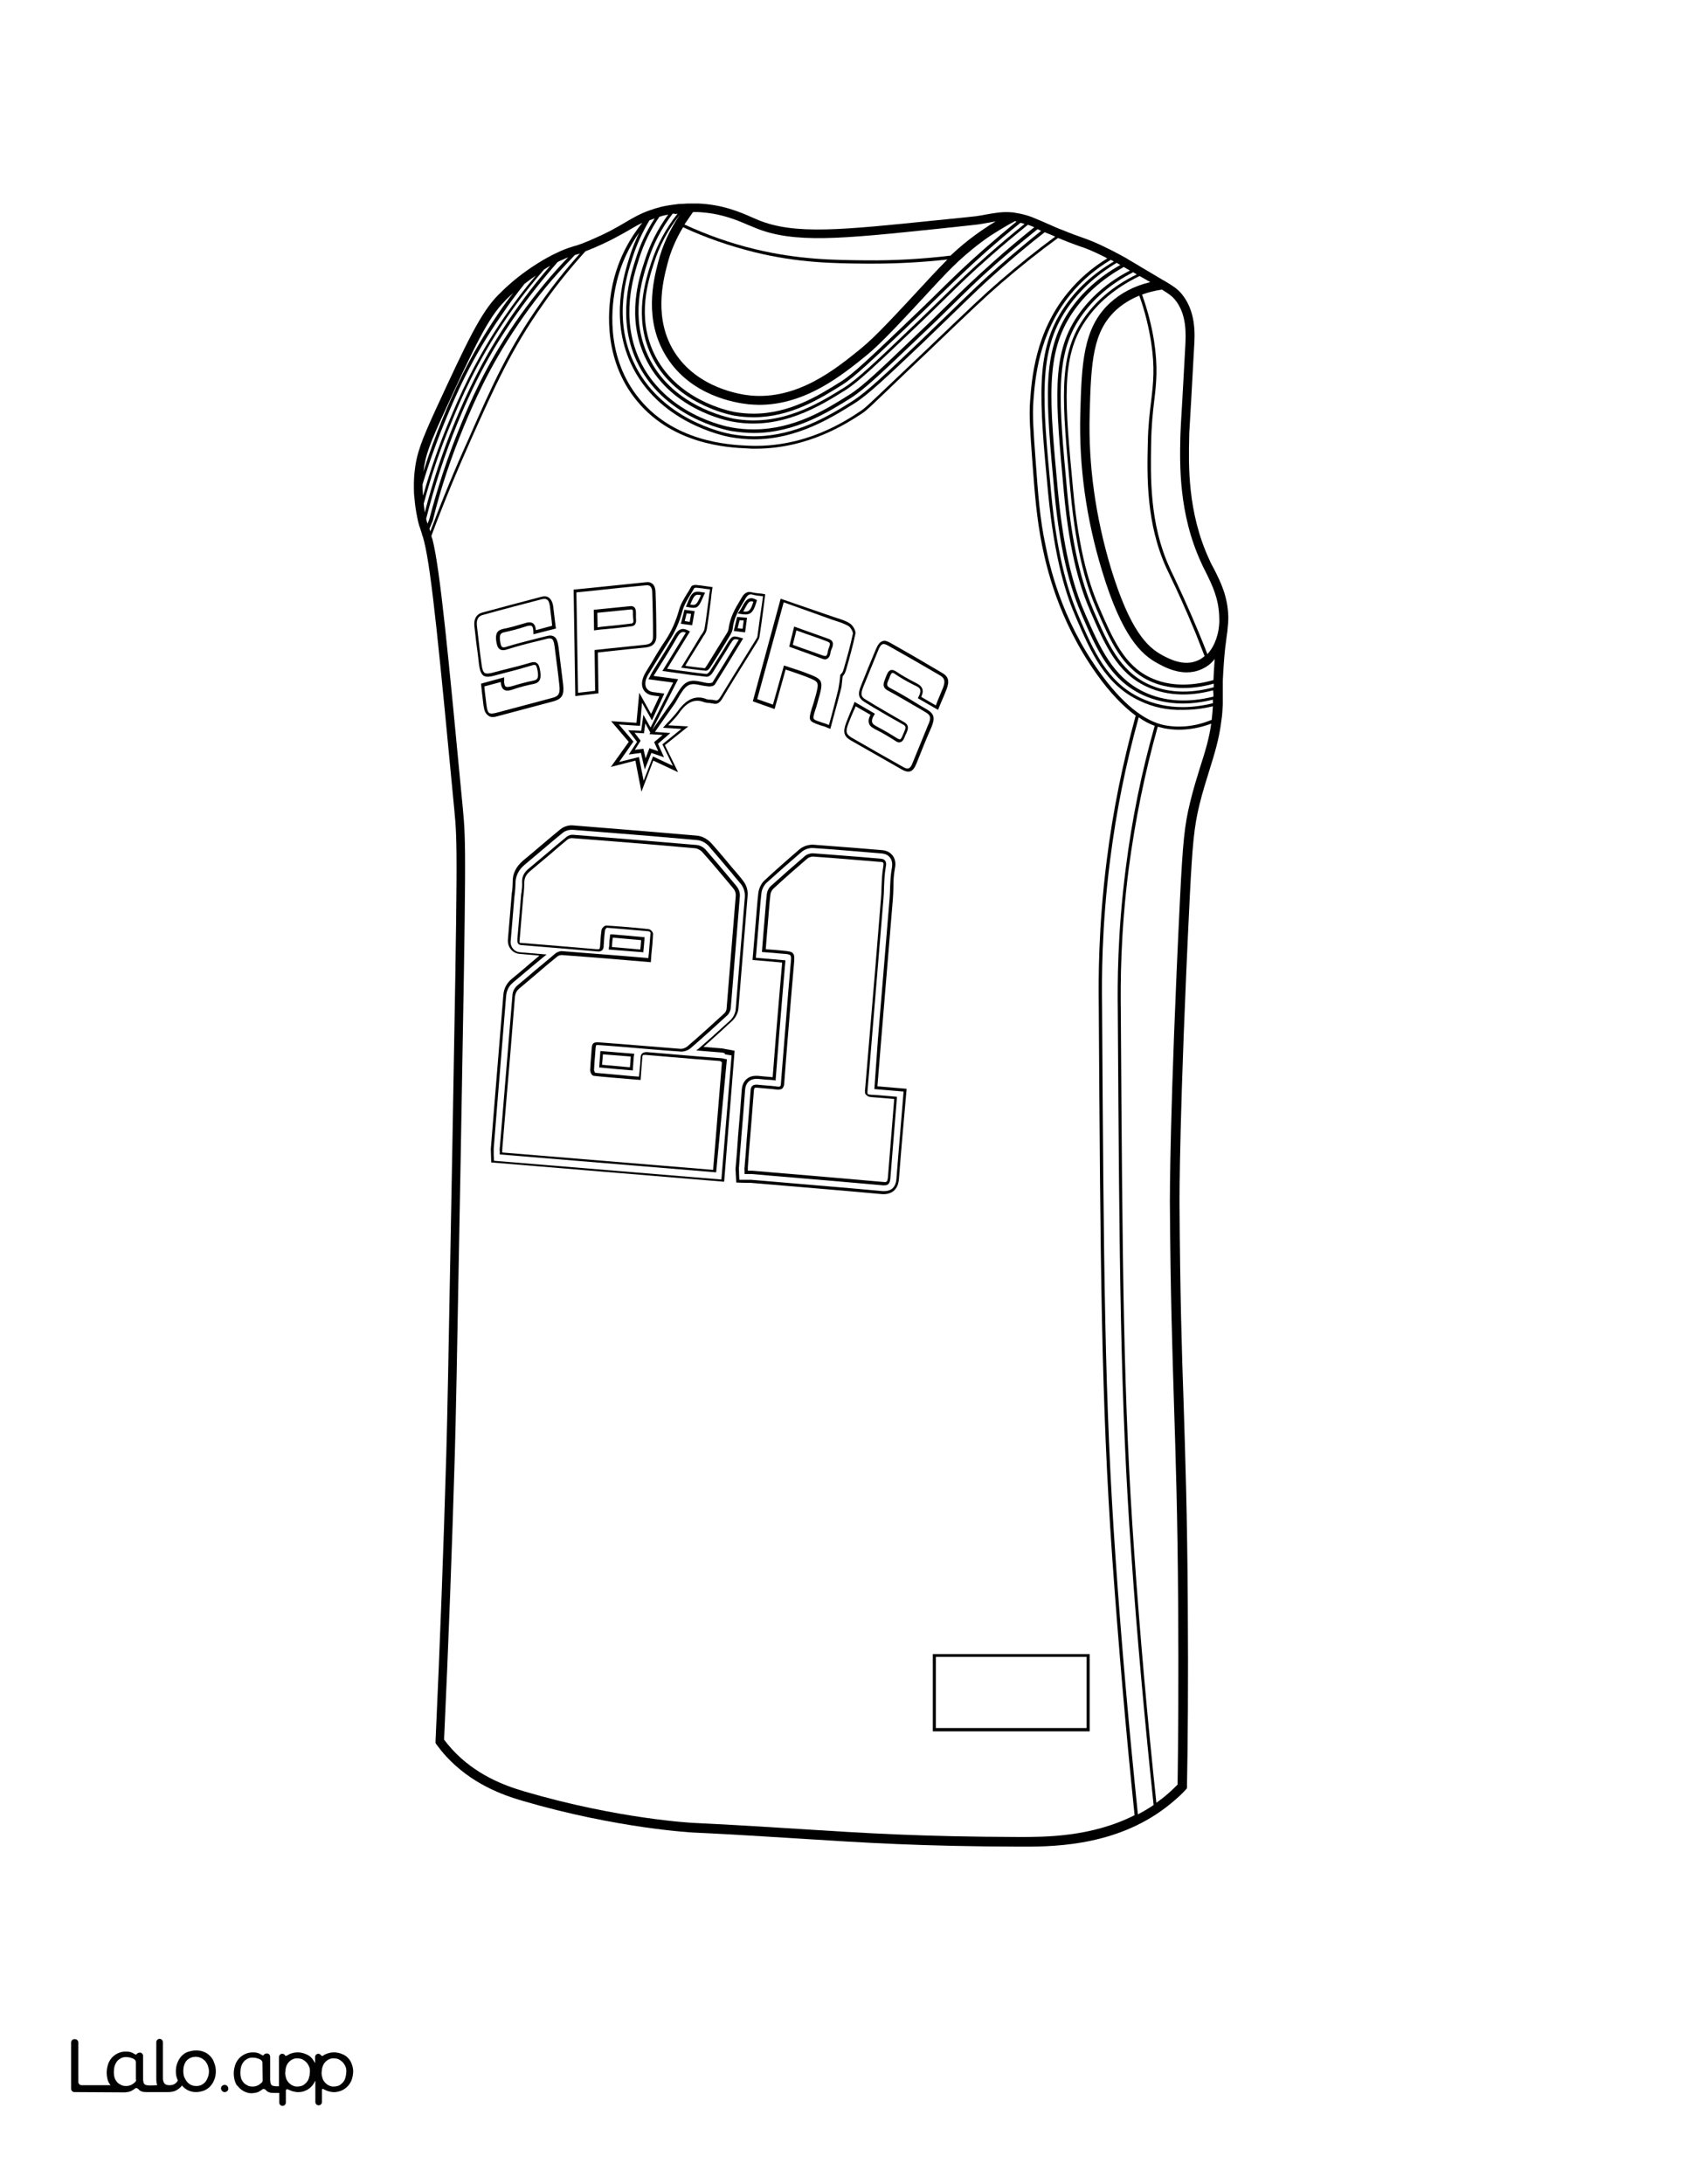 <?xml version="1.0" encoding="utf-8"?>
<!-- Generator: Adobe Illustrator 26.1.0, SVG Export Plug-In . SVG Version: 6.00 Build 0)  -->
<svg version="1.1" id="Layer_1" data-layer="Layer_1" xmlns="http://www.w3.org/2000/svg" xmlns:xlink="http://www.w3.org/1999/xlink" x="0px" y="0px"
	 viewBox="0 0 612 792" style="enable-background:new 0 0 612 792;" xml:space="preserve">
<rect x="0" y="0" width="612" height="792" fill="#808080" stroke="none"/>
<style type="text/css">
	.st0{fill:#FFFFFF;}
	.st1{fill:#010101;}
</style>
<g id="Black">
	<rect x="22.9" y="26.7" width="563.9" height="742.1"/>
</g>
<g id="Color">
	<polygon class="st0" points="235.9,265.6 234.1,262.3 233.6,265.9 230.2,265.7 232.4,268.6 230.3,271.9 233.4,271.5 234.2,275 
		235.6,271.3 238.8,272.4 237.3,269.1 240.4,266.5 235.6,266.2 	"/>
	<path class="st0" d="M230.9,143.3c12.8,17,33.6,18,40.4,18.3c20.5,1,35.5-8.9,41.1-12.7c1.6-1.1,1.9-1.4,16.2-15l7.6-7.2
		c16.6-15.9,20.7-19.8,26.6-24.9c6.5-5.6,13.2-11,20-16c-1.1-0.5-2.3-1-3.6-1.5l-0.2-0.1c-5.4,4.2-10.8,8.7-16,13.3
		c-6.5,5.7-10.4,9.6-15.9,14.9l-0.2,0.2c-3.1,3-6.8,6.6-11.9,11.5l-0.2,0.2c-13.2,12.5-19.8,18.8-24.9,22c-8.3,5.2-20.8,13-36.4,13
		c-2.8,0-5.7-0.3-8.6-0.8c-2.7-0.5-26.3-5.4-36.1-26.8c-7.5-16.4-2.4-32.2-0.3-38.9c0.9-2.9,2.1-5.7,3.4-8.5
		c-3.4,4.8-6.7,11.1-8.4,18.9C221.9,110.2,219.5,128.2,230.9,143.3z"/>
	<path class="st0" d="M248.3,81.4c8.2,3.8,16.7,6.8,25.4,8.9c16,3.9,29.2,4,40.7,4.1c10.1,0.1,20.3-0.5,30.4-1.7
		c3.2-3,7.2-6.4,12.3-9.8c1.3-0.9,2.7-1.8,4.1-2.6c-0.9,0.1-1.8,0.3-2.9,0.5c-1.1,0.2-2.2,0.4-3.6,0.6c-0.7,0.1-4.5,0.5-14.8,1.6
		c-34.6,3.6-52,5.4-66-0.4c-0.7-0.3-1.4-0.6-2.2-0.9c-4.6-2-10.3-4.4-18.5-4.8c-0.6,0-1.2,0-1.8,0C250.4,78.4,249.3,79.9,248.3,81.4
		z"/>
	<path class="st0" d="M167.1,154.2c3.3-8,8.9-21.3,19.7-37.1c5.3-7.7,11.1-15,17.4-21.8l1.9-2c-0.5,0.2-1,0.4-1.6,0.7
		c-0.1,0.1-0.3,0.1-0.5,0.2c-0.6,0.3-1.2,0.5-1.7,0.8c-6,6.9-11.6,14-16.6,21.3c-3.7,5.5-6.4,9.9-7.6,12.1
		c-2.4,4.1-7.2,12.9-12.2,25.2c-4.5,11-8.3,22.6-11.3,34.5c0.1,0.6,0.3,1.2,0.5,1.8l0.6-1.5C158.7,176.9,162.5,165.3,167.1,154.2z"
		/>
	<path class="st0" d="M0,0v792h612V0H0z M445.3,228.4l0,0.2c-0.1,0.7-0.2,1.4-0.3,2.2c-0.3,2.2-0.7,5-1,9.4
		c-0.2,2.5-0.3,4.7-0.4,6.7l0,1.1c0,0.5,0,0.9,0,1.4c0,0.8,0,1.5,0,2.2l0,1.2c0,0.8,0,1.6,0,2.3c0,0.1,0,0.2,0,0.3
		c-0.1,2-0.2,3.9-0.5,5.8c-0.8,6.7-2.5,12.1-4.3,17.9c-1.2,3.9-2.5,7.9-3.7,12.8c-1.9,7.9-2.5,13.9-3.5,33.7
		c-3.8,77.2-3.7,109.8-3.7,110.1c0.2,33.4,0.8,53.8,1.5,73.5c0.6,19.5,1.3,39.6,1.5,72.5c0.2,28.2,0,51.5-0.3,66.1l0,0.6l-0.4,0.5
		c-1.1,1.2-3,3.1-5.5,5.1c-18.2,15-40.9,15.6-53,15.6c-0.6,0-1.1,0-1.7,0c-35.9-0.1-56.2-1.4-79.8-2.9c-11.5-0.7-23.4-1.5-38.4-2.2
		c-0.3,0-27.7-1.4-62.2-11.5c-7.6-2.2-18.7-6.3-27.8-16.2c-1.2-1.3-2.4-2.8-3.5-4.3l-0.3-0.5l0-0.6c1.6-34.7,2.9-69.7,3.9-104.1
		c0.4-14.4,0.6-23.8,2.2-111.4c1.9-105.6,1.9-110.2,0.7-122.4c-5.3-55.6-8.2-86.2-10.9-97c-0.2-0.9-0.4-1.4-0.5-1.9l-0.1-0.2
		c-0.1-0.2-0.2-0.4-0.2-0.7c-0.2-0.7-0.5-1.6-0.9-2.8l-0.1-0.2c-0.5-1.7-0.8-3.4-1.1-5c-0.4-2.2-0.6-4.4-0.8-6.6
		c-0.1-2.7-0.1-5.4,0.2-8c0.7-6.7,2.5-11.3,7.8-22.9c11.1-24,16.2-34.9,22.6-41.3c1.6-1.6,5.3-5.3,10.9-9.2c2.2-1.5,4.5-3,6.9-4.3
		l0.4-0.2c1.2-0.7,2.5-1.3,3.8-1.9c0.2-0.1,0.3-0.1,0.4-0.2c2.3-1,3.6-1.4,4.9-1.8c0.3-0.1,0.7-0.2,1.1-0.3c0.9-0.3,2.1-0.7,4-1.5
		c0.5-0.2,1-0.4,1.6-0.7c5.6-2.4,9.1-4.4,12.1-6.2c2.9-1.7,5.3-3.1,8.7-4.3c1.2-0.4,2.3-0.8,3.6-1.1c0.1,0,0.2,0,0.2-0.1
		c0.8-0.2,2.6-0.6,5-0.9c1.2-0.2,2.4-0.3,3.5-0.3c0.8-0.1,1.7-0.1,2.7-0.1c1,0,1.9,0,2.8,0c8.8,0.4,15.1,3.1,19.6,5.1
		c0.7,0.3,1.4,0.6,2.1,0.9c13.2,5.4,30.3,3.6,64.4,0.1c8.1-0.8,13.9-1.4,14.6-1.5c1.3-0.2,2.5-0.4,3.5-0.6c3.5-0.6,6-1.1,9.5-0.8
		c0.3,0,0.5,0,0.8,0.1c1.2,0.2,2.4,0.4,3.5,0.7c0.9,0.2,1.8,0.5,2.9,0.9c1.2,0.5,2.4,1,3.6,1.5l2.5,1.1c2,0.9,3.6,1.6,5,2.1
		c3.4,1.4,5.4,2.1,7.1,2.7c2.8,1,4.8,1.7,10,4.3c0.7,0.4,1.5,0.7,2.3,1.2c0.6,0.3,1.2,0.6,1.9,1l1.1,0.6c0.6,0.3,1.1,0.6,1.7,1
		l3.4,2c0.8,0.5,1.6,1,2.5,1.5l6.4,3.8c0.3,0.2,0.6,0.3,0.9,0.5c3,1.8,4.5,2.8,6,4.6c5.2,6.3,4.8,14.6,4.5,19.1
		c-0.9,17.2-1.4,24.8-1.6,28.5c-0.2,3-0.2,3.4-0.2,4.5c-0.2,9.5-0.7,27,7.3,44.2c0.5,1.2,1.1,2.3,1.7,3.4c2.5,4.9,5,10,5.2,17.4
		C445.6,225.2,445.5,226.6,445.3,228.4z"/>
	<path class="st0" d="M196.1,109.9c4.4-6.3,9.2-12.3,14.3-18c-0.1,0-0.1,0-0.2,0.1c-0.4,0.1-0.7,0.2-1.1,0.3
		c-0.2,0.1-0.4,0.1-0.6,0.2c-0.4,0.5-0.9,0.9-1.3,1.4l-2,2.1c-6.3,6.7-12.1,14-17.3,21.7c-10.7,15.7-16.3,29-19.6,36.9
		c-4.6,11.1-8.5,22.6-11.3,34.2l-1.2,2.9c0.1,0.4,0.2,0.7,0.3,1c4.3-11.4,9-22.8,14-33.8C178.5,139.8,184.7,126,196.1,109.9z"/>
	<path class="st0" d="M161.8,151.9c-3.2,7.7-6.1,15.7-8.5,23.7c0,1.1,0,2.2,0.1,3.3c0,0.3,0,0.5,0.1,0.8c2.6-9.2,5.8-18.4,9.5-27.2
		c3.2-7.6,9.1-21.8,20.2-37.9c3.5-5.1,7.2-10,11.2-14.7c-0.2,0.2-0.5,0.3-0.7,0.5c-1.2,0.8-2.3,1.7-3.4,2.5c-2.9,3.6-5.6,7.3-8.1,11
		C170.9,130,165,144.2,161.8,151.9z"/>
	<path class="st0" d="M254.3,215.8c-2.1-0.4-2.4-0.1-3.9,3.4C252.5,219.6,252.7,219.3,254.3,215.8z"/>
	<polygon class="st0" points="267.6,227.8 269.4,228 269.8,225 268.3,224.9 	"/>
	<polygon class="st0" points="248.4,225.2 250.2,225.5 250.7,222.6 249.1,222.4 	"/>
	<path class="st0" d="M298.8,237.8c0.4,0.1,0.7,0.1,0.9,0c0.3-0.2,0.5-0.7,0.6-1.5c0.1-0.5,0.2-1,0.4-1.4c0.5-1.3,0.6-1.8-0.4-2.2
		c-2.7-1.1-5.5-2-8.3-3c-1-0.4-2-0.7-3.1-1.1l-1.3,5.2l3,1.1C293.4,235.9,296.1,236.8,298.8,237.8z"/>
	<path class="st0" d="M280.4,255.5l4-14.2l0.6,0.2c0.8,0.3,1.6,0.5,2.4,0.8c1.8,0.6,3.5,1.1,5.2,1.8c6.1,2.3,6.3,2.6,4.1,10.2
		l-0.1,0.4c-0.3,1-0.5,1.9-0.8,2.6c-0.5,1.7-0.9,2.8-0.6,3.3c0.2,0.5,1.3,0.8,3,1.4l1,0.3c0.5,0.2,1,0.4,1.5,0.6l0,0
		c0.3-1.1,0.6-2.2,0.9-3.2c0.9-3.3,1.7-6.5,2.5-9.7c0.2-0.9,0.3-1.9,0.5-3.1c0.1-0.6,0.1-1.3,0.2-2l0-0.1l0.2-0.3
		c0.2-0.2,0.6-0.6,0.8-1.1l0.3-0.9c1.2-4.2,2.4-8.4,3.3-12.7c0.1-0.7-0.8-2.3-1.6-2.8c-1.4-0.8-2.9-1.3-4.4-1.8
		c-0.6-0.2-1.2-0.4-1.8-0.6l-17.3-6.2l-9.6,35.1L280.4,255.5z M288.1,227.2l0.6,0.2c1.2,0.4,2.4,0.9,3.6,1.3c2.9,1,5.6,2,8.4,3
		c2.1,0.8,1.5,2.5,1,3.6c-0.2,0.4-0.3,0.8-0.4,1.2c-0.1,1.1-0.5,1.9-1.1,2.3c-0.3,0.2-0.6,0.3-0.9,0.3c-0.3,0-0.6-0.1-0.9-0.2
		c-2.7-1-5.4-2-8.2-3l-3.9-1.4L288.1,227.2z"/>
	<path class="st0" d="M273.3,218.2c-1.4-0.6-2,0.4-3,2.3c-0.2,0.4-0.4,0.8-0.7,1.2C271.6,222,272.3,221.5,273.3,218.2z"/>
	<path class="st0" d="M177.2,127.9c1.3-2.2,3.9-6.7,7.6-12.2c4.5-6.6,9.4-13.1,14.8-19.3c-0.8,0.4-1.5,0.9-2.2,1.3
		c-4.8,5.5-9.3,11.3-13.5,17.4c-11,16.1-16.9,30.1-20,37.7c-4.1,9.7-7.5,19.7-10.2,29.9c0.1,0.8,0.2,1.6,0.3,2.4
		c0,0.2,0.1,0.4,0.1,0.7c2.9-11.2,6.5-22.1,10.8-32.5C170,140.9,174.8,132.1,177.2,127.9z"/>
	<path class="st0" d="M418.9,263.2c-1.9-0.7-3.9-1.7-5.8-3.1c-4.7,16.9-8.2,34.4-10.4,51.9c-3.1,24.4-3,43.2-2.9,52.3
		c0.6,95.7,0.9,143.7,4.9,200.7c2.1,30.7,4.9,62,8.1,92.9c1.9-1,3.8-2.1,5.7-3.4c-3.2-30.3-6-60.9-8.1-91c-4-56-4.3-103.2-4.9-197.2
		c-0.1-8.9-0.2-27.4,2.9-51.5C410.6,297.3,414.1,280,418.9,263.2z"/>
	<path class="st0" d="M440.1,250.3c-6.6,1.8-15.7,2.7-24.3-1.4c-10.6-5-15-15.2-20.1-26.9c-3.4-7.8-7.6-19.9-9.8-44l0-0.1
		c-3-32.7-4.6-49.2,4.9-63.2c4.6-6.8,11-12.4,19.1-16.6l-1.9-1.1c-0.1-0.1-0.2-0.1-0.3-0.2c-7.9,4.4-14.2,10-18.7,16.7
		c-9.9,14.7-8.3,31.5-5.2,64.7c2.3,24.4,6.5,36.7,10,44.7c5.1,11.6,9.8,22.6,21.2,28c7.3,3.5,16,4,25.2,1.7l0-1.1
		C440.1,251.1,440.1,250.7,440.1,250.3z"/>
	<path class="st0" d="M386.9,112.2c-10.3,15.4-8.8,32.4-5.6,66.3c2.3,24.8,6.7,37.3,10.2,45.4c5.2,12.1,10.2,23.5,22.3,29.2
		c4.7,2.2,9.8,3.3,15.3,3.3c3.5,0,7.2-0.5,10.9-1.4l0-0.1c0-0.4,0-0.8,0-1.2c-3.7,0.9-7.4,1.4-10.9,1.4c-5.3,0-10.3-1.1-14.8-3.2
		c-11.7-5.6-16.6-16.7-21.7-28.6c-3.5-8.1-7.8-20.4-10.1-45c-3.1-33.6-4.7-50.4,5.4-65.5c4.5-6.7,10.7-12.3,18.5-16.7
		c-0.1-0.1-0.2-0.1-0.3-0.2l-1-0.6C397.5,99.9,391.4,105.5,386.9,112.2z"/>
	<path class="st0" d="M416.8,246.8c-9.8-4.7-14-14.4-18.9-25.7c-3.3-7.6-7.4-19.4-9.6-43.3c-3-32.2-4.5-48.4,4.5-61.8
		c4.6-6.9,11.2-12.4,19.6-16.5c-0.3-0.2-0.7-0.4-1-0.6l-0.3-0.2c-8.2,4.2-14.7,9.8-19.3,16.6c-9.2,13.7-7.7,30-4.7,62.5l0,0.1
		c2.2,24,6.4,35.9,9.7,43.7c5,11.5,9.3,21.5,19.6,26.4c8.4,4,17.4,3,23.9,1.2c0-0.4,0-0.9,0-1.3C431.6,250.3,423.5,250,416.8,246.8z
		"/>
	<path class="st0" d="M413.4,254.1c-12.5-5.9-17.6-17.5-22.9-29.8c-3.6-8.2-7.9-20.8-10.3-45.8c-3.2-34.1-4.8-51.3,5.8-67
		c4.4-6.6,10.5-12.2,18.1-16.7c-0.3-0.1-0.5-0.3-0.8-0.4c-0.1-0.1-0.2-0.1-0.3-0.2c-5.7,3.4-10.6,7.6-14.7,12.6
		c-11.5,14.1-12.8,30.6-13.4,38.5c-0.4,5.3,0,10.8,0.8,21.7c0.9,12.2,1.5,21,3.6,30.8c1.3,6.5,5.4,26.2,19.6,45.9
		c8.1,11.3,16.1,17.8,23.7,19.3c5.5,1,11.2,0.4,17-2c0-0.1,0-0.2,0-0.3c0.2-1.5,0.3-3,0.4-4.6c-3.7,0.9-7.3,1.3-10.8,1.3
		C423.5,257.6,418.2,256.4,413.4,254.1z"/>
	<path class="st0" d="M414.3,106.8c2,5.6,3.5,11.3,4.4,17.1c1.4,9.3,0.8,15,0,21.6c-0.5,4.2-1,8.9-1.1,15.2
		c-0.2,12.2-0.6,29,6.6,44.9c0.4,0.9,0.9,2,1.6,3.4c2,4.3,5.1,10.8,9,20.2c1.1,2.7,2.2,5.3,3.2,8c3.2-3.4,4-8.3,4.1-9.2l0,0
		c0.2-1.4,0.3-2.6,0.2-4.3c-0.2-6.7-2.4-11.2-4.8-16.1c-0.6-1.2-1.2-2.3-1.7-3.5c-8.3-17.9-7.8-36-7.6-45.7c0-1.1,0.1-1.7,0.2-4.6
		c0.2-3.7,0.7-11.2,1.6-28.4c0.2-4.3,0.6-11.5-3.8-16.8c-1-1.2-2.1-2-4.7-3.6C418.9,105.4,416.5,106,414.3,106.8z"/>
	<path class="st0" d="M229.8,131.2c9.6,20.9,32.7,25.7,35.3,26.2c2.8,0.5,5.6,0.8,8.4,0.8c15.3,0,27.7-7.7,35.8-12.8
		c5-3.2,11.6-9.4,24.7-21.9l0.2-0.2c5.1-4.9,8.8-8.5,11.9-11.5l0.2-0.2c5.5-5.3,9.4-9.2,15.9-14.9c5.1-4.5,10.3-8.8,15.5-13
		l-1.1-0.5c-0.1,0-0.2-0.1-0.2-0.1c-5.1,4.1-10.2,8.3-15.1,12.6c-6.6,5.8-10.6,9.8-16.1,15.2c-3,3-6.8,6.7-11.9,11.5
		c-13.1,12.5-19.7,18.8-24.6,21.9c-8,5-20.2,12.7-35.2,12.7c-2.7,0-5.4-0.3-8.2-0.7c-2.5-0.5-25-5.1-34.4-25.5
		c-7.1-15.5-2.3-30.7-0.2-37.2c1.6-5.1,3.9-9.9,6.8-14.4c-0.3,0.1-0.5,0.2-0.8,0.3c-0.4,0.1-0.8,0.3-1.1,0.4
		c-2.5,4.2-4.6,8.7-6.1,13.4C227.4,99.7,222.4,115.2,229.8,131.2z"/>
	<path class="st0" d="M244,77.5c-4,5.2-7,11-9,17.3c-2.1,6.5-6.4,20,0,34c8.4,18.4,28.8,22.5,31.1,23c17.2,3.1,31-5.6,40.2-11.3
		c4.6-2.9,11.5-9.4,23.9-21.3c5.1-4.8,8.8-8.5,11.9-11.5l0.2-0.2c5.5-5.4,9.5-9.3,16.1-15.1c4.3-3.8,8.7-7.5,13.3-11.2
		c-0.3-0.1-0.7-0.2-1-0.3c-0.2,0-0.4-0.1-0.5-0.1c-4.3,3.4-8.5,7-12.6,10.6c-6.6,5.9-10.6,9.8-16.2,15.2l-0.2,0.2
		c-3.1,3-6.8,6.7-11.9,11.5l-0.3,0.3c-12.7,12.1-19,18.1-23.4,20.9c-8,5-18.8,11.8-32.2,11.8c-2.4,0-4.7-0.2-7.1-0.6
		c-2.2-0.4-22.1-4.6-30.2-22.2c-6.2-13.5-2-26.7,0.1-33.1c2.1-6.5,5.3-12.5,9.6-17.9c-0.3,0-0.6,0.1-0.9,0.1
		C244.6,77.4,244.3,77.5,244,77.5z"/>
	<path class="st0" d="M231.9,130.2c9.1,19.9,31.1,24.4,33.5,24.8c2.7,0.5,5.3,0.7,8,0.7c14.7,0,26.2-7.2,34.6-12.5
		c4.9-3,11.4-9.3,24.5-21.8c5.1-4.8,8.8-8.5,11.9-11.5c5.5-5.4,9.6-9.3,16.2-15.2c4.7-4.2,9.6-8.3,14.6-12.3c-0.7-0.3-1.4-0.6-2-0.8
		c-0.1,0-0.2-0.1-0.3-0.1c-4.7,3.8-9.3,7.6-13.8,11.6c-6.6,5.8-10.6,9.7-16.1,15.1l-0.2,0.2c-3.1,3-6.8,6.7-11.9,11.5
		c-12.5,11.9-19.4,18.5-24.1,21.5c-9.3,5.8-23.4,14.7-41,11.5c-2.4-0.4-23.3-4.7-31.9-23.6c-6.6-14.4-2.2-28.2,0-34.8
		c1.9-6,4.8-11.6,8.5-16.7c-1.1,0.2-1.8,0.4-2.2,0.5l-0.3,0.1c-0.2,0.1-0.5,0.1-0.7,0.2c-3.2,4.7-5.7,9.9-7.4,15.3
		C229.8,100.2,225,115,231.9,130.2z"/>
	<path class="st0" d="M314.5,95.6c-11.6-0.1-24.8-0.2-41-4.2c-8.8-2.2-17.5-5.2-25.7-9c-2.6,4.3-4.6,8.9-5.8,13.8
		c-1.5,5.8-4.9,19.5,2.7,31.5c8.4,13.2,24.3,15.4,27.4,15.7c17.2,1.7,31.1-9.6,40.2-17c5.3-4.3,12.2-11.8,26-26.7l0.2-0.2
		c1.3-1.4,3-3.2,5.2-5.4c-9,1-18.2,1.5-27.1,1.5C315.8,95.6,315.2,95.6,314.5,95.6z"/>
	<path class="st0" d="M340.8,101.7l-0.2,0.2c-13.9,15-20.8,22.5-26.3,27c-8.9,7.2-22.1,17.9-38.9,17.9c-1.2,0-2.5-0.1-3.8-0.2
		c-4.7-0.5-20.9-3-29.8-17.2c-8.4-13.3-4.7-27.9-3.1-34.1c1.6-6.3,4.3-12.1,8-17.5c-4.3,5.3-7.5,11.3-9.5,17.7
		c-2,6.2-6.2,19.1-0.1,32.3c7.9,17.2,27.2,21.2,29.4,21.6c2.3,0.4,4.6,0.6,6.9,0.6c13.1,0,23.8-6.7,31.6-11.6
		c4.4-2.7,10.7-8.8,23.3-20.8l0.3-0.3c5-4.8,8.8-8.4,11.9-11.5l0.2-0.2c5.5-5.4,9.5-9.3,16.2-15.2c3.9-3.4,7.9-6.8,11.9-10.1
		c-0.2,0-0.4-0.1-0.6-0.1c-3.1,1.6-6.1,3.5-9.1,5.4C349.8,92,344,98.3,340.8,101.7z"/>
	<path class="st0" d="M417.6,145.5c0.8-6.8,1.4-12.2,0-21.4c-0.9-5.7-2.3-11.4-4.3-16.9c-3.2,1.3-6.1,3.1-8.5,5.3
		c-8.3,7.8-9,18.3-9.5,37.8c-0.5,18.3,2.1,37,7.7,55.7c6.9,22.6,13.2,28.6,18.5,31.5c2.4,1.3,7.9,4.3,13,2c1-0.4,1.8-1,2.5-1.6
		c-1.1-2.8-2.2-5.6-3.3-8.4c-3.9-9.4-6.9-15.9-9-20.2c-0.6-1.4-1.2-2.5-1.6-3.4c-7.3-16.1-7-33.1-6.7-45.4
		C416.5,154.4,417.1,149.6,417.6,145.5z"/>
	<path class="st0" d="M435.8,242.7c-1.8,0.8-3.6,1.1-5.3,1.1c-4.6,0-8.6-2.2-10.6-3.3c-5.9-3.2-12.9-9.7-20.1-33.5
		c-5.8-19-8.4-38.1-7.9-56.8c0.5-18.1,0.9-31.1,10.6-40.2c4-3.7,8.9-6.3,14.8-7.7l-3.5-2c-0.1-0.1-0.3-0.1-0.4-0.2
		c-8.5,4.1-15.2,9.6-19.8,16.5c-8.8,13.1-7.3,29.1-4.3,61c2.2,23.7,6.3,35.4,9.6,43c4.8,11.1,9,20.7,18.4,25.1
		c6.5,3.1,14.5,3.3,22.9,0.9c0.1-2,0.2-4.2,0.4-6.8c0-0.3,0-0.6,0.1-0.9C439.5,240.5,437.9,241.8,435.8,242.7z"/>
	<path class="st0" d="M160.7,151.5c3.2-7.7,9.2-22,20.4-38.3c1.6-2.4,3.3-4.7,5.1-7c-1.4,1.3-2.5,2.3-3.1,3c-6,6-11.1,16.7-22,40.4
		c-5,10.9-6.8,15.4-7.5,21.4C155.7,164.3,158.1,157.8,160.7,151.5z"/>
	<path class="st0" d="M228.8,383.3c0-0.1,0-0.1,0-0.2l-10.1-0.8l0,0.3c-0.1,1.2-0.2,2.4-0.3,3.5c3.3,0.3,6.8,0.6,10.1,0.9
		C228.7,385.7,228.7,384.5,228.8,383.3z"/>
	<path class="st0" d="M262.6,381.8c-0.4-0.1-0.9-0.2-1.4-0.2l-8.6-0.7l1-0.8c4.3-3.7,8.3-7.4,11.4-10.2c1-1,1.8-2.5,1.9-4
		c0.5-6.2,1-12.4,1.5-18.5c0.6-7.3,1.2-14.7,1.8-22c0.2-2.6-0.9-4.3-1.8-5.3c-1-1.2-2-2.3-2.9-3.5l-0.2-0.2c-2.6-3.1-5.3-6.3-8-9.4
		c-0.9-1.1-2.6-2.3-4.6-2.4c-15.4-1.4-30.7-2.6-44.8-3.7c-1.4-0.1-2.9,0.3-3.9,1.2c-2.2,1.8-4.5,3.7-6.7,5.6
		c-2.3,1.9-4.6,3.9-6.9,5.8c-2.3,1.9-3.4,4.2-3.4,6.9c0,1-0.1,2.1-0.2,3.2c-0.1,0.6-0.1,1.1-0.2,1.7l-1.3,15.5
		c-0.1,0.7-0.2,2,0.8,3.2c0.4,0.5,1.2,1.2,2.6,1.3c2.9,0.2,5.6,0.5,8.3,0.7l1.3,0.1l-1,0.8c-1.6,1.3-3.1,2.6-4.7,3.9l-0.1,0.1
		c-2.1,1.8-4.2,3.5-6.3,5.3c-1.6,1.3-2.4,2.9-2.6,5c-1,12.6-2.1,25.3-3.1,37.9l-1.4,17.4c0,0.6,0,1.2,0,1.6c0,0.1,0,0.3,0,0.4
		l0.1,2.4l82.5,6.8l3.7-45l-2.4-0.4C262.9,381.8,262.7,381.8,262.6,381.8z M259.8,425.1l-78.5-6.5l0-0.5c0-0.1,0-0.3,0-0.5
		c0-0.4-0.1-0.8,0-1.3l1.4-16.7c1.1-12.9,2.1-25.8,3.2-38.7c0.1-1.5,0.7-2.6,1.8-3.6c2.2-1.8,4.3-3.6,6.4-5.4c2.5-2.1,5-4.1,7.4-6.2
		c0.7-0.5,1.7-0.9,2.5-0.8c8,0.6,16.1,1.3,24,1.9l7.2,0.6l0.2-1.8c0.2-2.6,0.4-5,0.6-7.4c0-0.1-0.5-0.5-0.6-0.5
		c-5.4-0.5-10.5-0.9-15.3-1.3c-0.1,0.1-0.5,0.5-0.6,0.8c-0.3,2.1-0.4,4.1-0.5,5.7c0,0.6-0.1,1.3-0.6,1.7c-0.4,0.3-0.9,0.5-1.6,0.4
		c-8.4-0.7-17.5-1.5-27.6-2.3c-0.6,0-0.9-0.2-1.2-0.5c-0.4-0.5-0.3-1.1-0.3-1.6l0-0.2l1.3-15.3c0-0.5,0.1-1.1,0.2-1.6
		c0.1-1.1,0.3-2.3,0.2-3.5c-0.1-2.1,0.7-3.7,2.6-5.2c2.3-1.9,4.6-3.9,6.9-5.8c2.2-1.9,4.4-3.7,6.7-5.6c0.6-0.5,1.6-0.8,2.4-0.7
		c14.1,1.1,29.3,2.4,44.8,3.7c1.1,0.1,2.4,0.8,3.2,1.7c2.7,3.1,5.4,6.3,8,9.4c1,1.2,2.1,2.5,3.1,3.7c0.7,0.9,1.4,2,1.3,3.8
		c-0.6,7.4-1.2,14.7-1.8,22.1c-0.5,6.2-1,12.3-1.5,18.5v0c-0.1,0.9-0.6,2-1.3,2.6c-3.6,3.3-8.4,7.7-13.4,12
		c-0.9,0.7-2.3,1.2-3.5,1.1c-7.5-0.5-15-1.2-22.3-1.8l-6.6-0.5c-0.8-0.1-1.6-0.1-1.7,0c-0.2,0.2-0.2,0.9-0.3,1.8l-0.1,1.5
		c-0.2,1.9-0.3,3.8-0.4,5.7c0,0.3,0.3,0.8,0.4,1c4.3,0.4,8.6,0.8,13.2,1.2l2.7,0.2l0.2-1.8c0.2-1.8,0.3-3.4,0.4-5
		c0-0.6,0.1-1.3,0.7-1.7c0.4-0.3,0.9-0.4,1.6-0.4c5.9,0.5,11.8,1,17.8,1.5c3,0.2,6,0.5,9,0.7c0.4,0,0.8,0.1,1.1,0.2
		c0.2,0,0.4,0.1,0.6,0.1l0.5,0.1L259.8,425.1z M220.8,344.3l0.1-0.6c0-0.2,0-0.4,0.1-0.6c0-1,0.1-2.4,0.3-3.8l0.1-0.5l0.5,0
		c3.7,0.3,7.4,0.6,11.4,1l0.5,0l0,0.5c-0.1,1.5-0.2,2.9-0.4,4.5l0,0.5L220.8,344.3z M230.1,382.1l-0.1,0.6c0,0.2-0.1,0.4-0.1,0.7
		c-0.1,1.4-0.2,2.8-0.3,4.2l0,0.5l-0.5,0c-3.7-0.3-7.5-0.6-11.2-1l-0.5,0l0-0.5c0.1-1.3,0.2-2.6,0.3-4l0.1-1.5L230.1,382.1z"/>
	<path class="st0" d="M260.9,384.7c-3-0.2-6-0.5-9-0.7c-5.9-0.5-11.9-1-17.8-1.5c-0.4,0-0.7,0-0.8,0.1c-0.2,0.1-0.3,0.5-0.3,1
		c-0.1,1.6-0.3,3.3-0.4,5.1l-0.2,2.9l-3.7-0.3c-4.6-0.4-8.9-0.7-13.3-1.2c-0.8-0.1-1.3-1.4-1.3-2c0.1-1.9,0.2-3.9,0.4-5.8l0.1-1.5
		c0.1-1.4,0.2-2.1,0.7-2.5c0.5-0.4,1.2-0.4,2.5-0.3l6.6,0.5c7.3,0.6,14.9,1.2,22.3,1.8c0.9,0.1,2-0.3,2.7-0.9
		c4.9-4.2,9.7-8.6,13.3-11.9c0.5-0.4,0.9-1.2,0.9-1.9c0.5-6.2,1-12.3,1.5-18.5c0.6-7.4,1.2-14.7,1.8-22.1c0.1-1.3-0.3-2.2-1-3
		c-1-1.2-2.1-2.5-3.1-3.7c-2.6-3.1-5.3-6.3-8-9.3c-0.6-0.7-1.7-1.3-2.5-1.4c-15.5-1.4-30.7-2.6-44.8-3.7c-0.5,0-1.2,0.2-1.6,0.5
		c-2.2,1.8-4.4,3.7-6.6,5.6c-2.3,1.9-4.6,3.9-6.9,5.8c-1.6,1.3-2.2,2.6-2.2,4.4c0,1.2-0.1,2.4-0.2,3.6c-0.1,0.5-0.1,1.1-0.2,1.6
		l-1.3,15.6c0,0.3-0.1,0.7,0,0.8c0.1,0.1,0.2,0.1,0.5,0.1c10.1,0.8,19.2,1.6,27.6,2.3c0.4,0,0.7,0,0.8-0.1c0.2-0.1,0.2-0.5,0.3-1
		c0.1-1.6,0.2-3.7,0.5-5.8c0.1-0.7,1-1.7,1.7-1.7c4.9,0.3,9.9,0.7,15.4,1.3c0.7,0.1,1.6,1,1.6,1.7c-0.1,2.5-0.3,4.9-0.6,7.5
		l-0.2,2.8l-8.3-0.7c-7.9-0.7-16-1.3-24-1.9c-0.5,0-1.3,0.2-1.7,0.6c-2.5,2-5,4.1-7.4,6.2c-2.1,1.8-4.3,3.6-6.4,5.4
		c-0.9,0.8-1.3,1.6-1.5,2.9c-1,12.9-2.1,25.8-3.2,38.7l-1.4,16.7c0,0.4,0,0.8,0,1.1c0,0,0,0,0,0l76.5,6.3l3.2-39c0,0-0.1,0-0.1,0
		C261.6,384.8,261.2,384.7,260.9,384.7z"/>
	<path class="st0" d="M222,343.2c0,0.1,0,0.1,0,0.2l10.3,0.9c0.1-1.2,0.2-2.3,0.3-3.4c-3.6-0.3-7-0.6-10.3-0.9
		C222.1,341.2,222.1,342.3,222,343.2z"/>
	<path class="st0" d="M179.9,258.5c6.8-1.8,13.5-3.6,20.3-5.4c2.4-0.6,3.1-1.4,2.7-4.8c-0.5-4.8-1.2-9.7-1.7-13.8
		c-0.2-1.6-0.5-2.5-1-2.8c-0.4-0.3-1.1-0.3-2.1,0l-2.8,0.7c-3.8,0.9-7.6,1.9-11.4,3.1c-1.2,0.4-2,0.3-2.6-0.1
		c-0.9-0.6-1.1-1.8-1.3-3.1c-0.3-2.7,0.4-3.8,2.7-4.3c2.2-0.4,4.6-1.1,7.3-1.9c1.2-0.4,2.4-0.7,3.3-0.1c0.6,0.4,1,1.2,1.1,2.5
		l5.9-1.6c-0.1-0.7-0.1-1.3-0.2-2c-0.2-1.7-0.4-3.4-0.6-5c-0.2-1.3-0.5-2.2-1.1-2.5c-0.4-0.3-1-0.3-1.9-0.1
		c-6.9,1.8-13.9,3.6-21.4,5.7c-1.6,0.4-2.3,1.7-2.1,3.8c0.2,2,0.5,4.1,0.7,6.1c0.3,2.7,0.6,5.3,1,8c0.2,1.8,0.6,2.7,1.1,3.1
		c0.5,0.3,1.3,0.3,2.6,0c1.4-0.4,2.8-0.7,4.2-1.1c3.2-0.8,6.5-1.6,9.8-2.6c1-0.3,1.7-0.3,2.3,0.1c0.9,0.6,1.1,1.8,1.3,3.2
		c0.3,1.9,0.2,3.9-2.4,4.4c-2.4,0.5-5,1.1-7.5,2c-1.2,0.4-2.5,0.7-3.4,0c-0.6-0.5-1-1.4-1-2.7l-6,1.6l0.2,2c0.2,1.7,0.4,3.3,0.6,4.9
		c0.2,1.6,0.5,2.5,1.1,2.8C178,258.8,178.7,258.8,179.9,258.5z"/>
	<path class="st0" d="M313.9,394.3l1.3-15.5c1.5-17.7,3-35.4,4.4-53.1c0.1-1.3,0.2-2.7,0.2-4.1c0.1-2.4,0.2-4.9,0.6-7.2
		c0.2-1,0.1-1.5,0-1.6c-0.2-0.2-0.7-0.3-1.4-0.3l-0.1,0c-3.2-0.3-6.5-0.5-9.7-0.8c-4.8-0.4-9.6-0.8-14.3-1.1c-0.6,0-1.5,0.3-2,0.7
		c-4.2,3.6-8.3,7.2-12.4,11c-0.5,0.5-0.9,1.3-1,2c-0.4,3.3-0.6,6.7-0.9,10c-0.1,1.2-0.2,2.4-0.3,3.5l-0.5,6.4l2.8,0.2
		c1.1,0.1,2.2,0.2,3.3,0.3c2.1,0.2,3.2,0.3,3.8,1c0.6,0.7,0.5,1.9,0.3,4.2l-0.8,9.3c-0.9,11.2-1.9,22.4-2.7,33.6
		c0,0.6-0.2,1.4-0.7,1.9c-0.5,0.4-1.3,0.4-1.8,0.4c-1.4-0.2-2.8-0.3-4.1-0.4c-1.1-0.1-2.2-0.2-3.3-0.3c-0.4,0-0.7,0-0.8,0.1
		c-0.2,0.1-0.2,0.4-0.3,0.9c-0.5,5.9-0.9,11.8-1.4,17.6c-0.3,3.4-0.6,6.9-0.8,10.3c0,0.4,0,0.7,0,1.1c0,0,0,0.1,0,0.1
		c0.6,0,1.1,0,1.6,0l8.1,0.7c13,1.1,26.4,2.2,39.6,3.4c0.6,0.1,0.9,0,1.1-0.2c0.2-0.2,0.3-0.6,0.4-1.3c0.4-5.4,0.9-10.8,1.3-16.1
		l1-12.5l-7.2-0.6c-1.6-0.1-2.4-0.2-2.8-0.8C313.7,396.8,313.7,396,313.9,394.3z"/>
	<path class="st0" d="M403.5,565c-4-57-4.3-105-4.9-200.7c-0.1-9.1-0.2-27.9,2.9-52.4c2.2-17.7,5.8-35.3,10.5-52.4
		c-4.6-3.4-9.4-8.4-14.1-15c-14.3-20-18.4-39.8-19.8-46.4c-2-9.9-2.7-18.7-3.6-30.9c-0.8-11-1.2-16.5-0.8-21.9
		c0.6-8.1,1.9-24.8,13.6-39.1c4-4.9,8.8-9.1,14.4-12.5c-0.2-0.1-0.5-0.2-0.7-0.4c-5-2.5-6.9-3.2-9.6-4.1c-1.7-0.6-3.9-1.4-7.3-2.8
		c-0.1,0-0.2-0.1-0.3-0.1c-7,5.1-13.9,10.6-20.5,16.3c-5.9,5.1-10,9-26.5,24.8l-7.6,7.2c-14.3,13.7-14.6,14-16.3,15.2
		c-5.5,3.6-19.5,12.9-38.9,12.9c-0.9,0-1.9,0-2.9-0.1c-6.9-0.3-28.1-1.3-41.2-18.7c-11.6-15.4-9.2-33.8-7.6-41
		c2.1-9.5,6.5-16.9,10.7-22.1c-1.5,0.7-2.9,1.5-4.4,2.4c-3,1.7-6.7,3.9-12.5,6.4c-0.6,0.3-1.2,0.5-1.7,0.7c-0.7,0.3-1.4,0.6-2,0.8
		c-5.5,6.1-10.8,12.6-15.5,19.4c-11.3,16-17.5,29.8-26,48.8c-5.1,11.4-10,23.2-14.4,35c0.1,0.4,0.2,0.8,0.4,1.3
		c2.8,11,5.7,41.8,11,97.5c1.2,12.4,1.2,17-0.7,122.8c-1.6,87.6-1.8,97-2.2,111.4c-1,34.2-2.3,69-3.9,103.5c0.9,1.2,1.9,2.4,2.9,3.5
		c8.5,9.3,19.1,13.2,26.3,15.3c34,10,61.1,11.4,61.4,11.4c15,0.7,26.9,1.5,38.4,2.2c23.5,1.5,43.8,2.8,79.6,2.9
		c9.1,0,26.1,0.1,41.9-7.9C408.4,627.3,405.7,595.8,403.5,565z M301.8,223.5c0.6,0.2,1.2,0.4,1.8,0.6c1.6,0.5,3.2,1,4.6,1.9
		c1.1,0.6,2.4,2.7,2.1,3.9c-0.9,4.3-2.1,8.6-3.3,12.8l-0.3,0.9c-0.2,0.7-0.7,1.3-1,1.6c-0.1,0.6-0.1,1.2-0.2,1.8
		c-0.1,1.2-0.2,2.2-0.5,3.2c-0.8,3.2-1.7,6.4-2.6,9.7c-0.3,1.3-0.7,2.5-1,3.8l-0.2,0.6l-1.2-0.5c-0.5-0.2-0.9-0.4-1.4-0.5l-1-0.3
		c-4.3-1.5-4.4-1.7-3.1-6.1c0.2-0.7,0.5-1.5,0.8-2.5l0.1-0.4c1-3.4,1.5-5.3,1.1-6.3c-0.4-0.9-1.7-1.4-4.5-2.5
		c-1.7-0.6-3.3-1.2-5.1-1.8c-0.6-0.2-1.2-0.4-1.9-0.6l-4,14.3l-7.9-2.8l10.1-37.2L301.8,223.5z M246.3,221.3
		c0.6-2.3,1.9-4.3,3.1-6.3c0.5-0.7,0.9-1.5,1.3-2.2c0.3-0.6,1.2-0.7,1.7-0.7c1.3,0.1,2.6,0.3,4,0.5l2.1,0.3l-0.1,0.5
		c-0.2,1.3-0.4,2.7-0.5,4c-0.5,3.7-0.9,7.2-1.5,10.8c-0.2,1-0.7,1.8-1.3,2.6c-0.1,0.2-0.3,0.5-0.4,0.7c-1.5,2.4-3,4.8-4.6,7.4
		l-1.5,2.5c0.4,0.1,0.9,0.1,1.3,0.2c2,0.3,3.9,0.5,5.8,0.7c0,0,0.3-0.3,0.8-1.1c2.2-3.5,4.4-7.2,7-11.3c0.4-0.6,0.7-1.2,0.8-1.8
		c0.5-4.2,2.4-7.5,4.3-10.6l0.4-0.7c0.8-1.4,1.9-2.6,3.9-2c0.8,0.2,1.7,0.3,2.7,0.4c0.5,0,1,0.1,1.5,0.2l0.5,0.1l-0.5,4
		c-0.5,3.9-1,7.7-1.6,11.5c-0.1,0.6-0.5,1.2-0.8,1.7l-0.1,0.2c-1.4,2.2-2.7,4.4-4.1,6.6c-2.8,4.5-5.7,9.1-8.4,13.7
		c-0.8,1.3-1.7,2.4-3.5,1.9c-0.4-0.1-0.8-0.1-1.3-0.2c-0.6,0-1.2-0.1-1.9-0.3c-3.3-1.3-6.2-0.1-9,3.9c-0.9,1.3-2,2.4-3.1,3.6
		c-0.3,0.3-0.6,0.6-0.9,0.9l7.3,0.4l-8.5,6.8l4.8,9.8l-9-4.2l-4.3,11.3l-2.2-11.3l-8.9,2.3l6.5-9.1l-6.4-7.5l9.2,0.6l1-10.9l4.3,7.7
		l3-6.4l-2.2-0.3c-1.8-0.2-3.1-1.1-3.7-2.4c-0.8-1.6-0.4-3.9,1.1-6.3c0.7-1.2,1.5-2.4,2.2-3.6c1.5-2.6,3.1-5.2,4.8-7.7
		C243.7,228.7,245.2,225.2,246.3,221.3z M215.1,213.1c6.4-0.7,13-1.3,19.5-2c0.8-0.1,1.5,0.1,2.1,0.6c0.7,0.6,1,1.5,1.1,2.6
		c0.2,5.4,0.3,11,0.3,16.4c0,3.3-2.3,3.9-4,4.1c-4.2,0.4-8.3,0.8-12.6,1.3l-4.6,0.5l0.2,14.8l-8.4,1l-0.6-38.6L215.1,213.1z
		 M175.4,255.8c-0.2-1.6-0.4-3.2-0.6-5l-0.3-2.9l8.4-2.3l0,0.8c-0.1,1.3,0.1,2.2,0.5,2.5c0.5,0.4,1.5,0.1,2.4-0.1
		c2.6-0.8,5.2-1.5,7.7-2c1.4-0.3,1.9-0.8,1.6-3.1c-0.2-1.2-0.4-2.2-0.8-2.5c-0.3-0.2-0.7-0.1-1.4,0.1c-3.3,1-6.6,1.9-9.8,2.7
		c-1.4,0.4-2.8,0.7-4.2,1.1c-1.2,0.3-2.5,0.5-3.5-0.1c-0.8-0.6-1.3-1.7-1.6-3.8c-0.3-2.7-0.6-5.3-1-8c-0.2-2-0.5-4.1-0.7-6.1
		c-0.3-2.6,0.7-4.4,2.9-5c7.5-2,14.5-3.9,21.4-5.7c1.1-0.3,2-0.2,2.7,0.3c0.8,0.6,1.4,1.7,1.6,3.3c0.2,1.6,0.4,3.3,0.6,5
		c0.1,0.8,0.2,1.6,0.3,2.4l0.1,0.5l-8.2,2.1l0-0.7c0-1.2-0.2-2-0.6-2.3c-0.5-0.3-1.4-0.1-2.3,0.2c-2.7,0.9-5.1,1.5-7.4,2
		c-1.5,0.3-2.1,0.7-1.8,3.1c0.2,1.4,0.4,2.1,0.8,2.3c0.3,0.2,0.8,0.2,1.6-0.1c3.8-1.2,7.7-2.1,11.5-3.1l2.8-0.7
		c1.4-0.4,2.3-0.3,3,0.2c0.8,0.5,1.2,1.6,1.5,3.6c0.5,4.1,1.1,9,1.7,13.8c0.4,3.7-0.4,5.1-3.5,6c-6.8,1.8-13.5,3.6-20.3,5.4
		c-0.6,0.2-1.2,0.3-1.7,0.3c-0.6,0-1.1-0.1-1.5-0.4C176.1,258.8,175.7,257.8,175.4,255.8z M262.7,428.5l-84.5-7l-0.1-3.3
		c0-0.1,0-0.2,0-0.3c0-0.5-0.1-1.1,0-1.8l1.4-17.4c1-12.6,2.1-25.3,3.1-37.9c0.2-2.4,1.2-4.3,3-5.8c2.1-1.7,4.2-3.5,6.3-5.3l0.1-0.1
		c1.2-1,2.5-2.1,3.7-3.1c-2.3-0.2-4.6-0.4-7-0.6c-1.8-0.1-2.8-1-3.4-1.7c-1.2-1.5-1.1-3.2-1-4l1.3-15.5c0-0.6,0.1-1.1,0.2-1.7
		c0.1-1.1,0.2-2.1,0.2-3.1c-0.1-3.1,1.2-5.6,3.7-7.8c2.3-1.9,4.6-3.8,6.9-5.8c2.2-1.9,4.4-3.7,6.7-5.6c1.2-1,3.1-1.6,4.7-1.4
		c14.1,1.1,29.4,2.4,44.8,3.7c2.3,0.2,4.2,1.6,5.3,2.8c2.8,3.1,5.4,6.3,8,9.4l0.2,0.2c1,1.2,2,2.3,2.9,3.5c1,1.2,2.3,3.1,2,6.1
		c-0.6,7.3-1.2,14.7-1.8,22c-0.5,6.2-1,12.4-1.5,18.5c-0.1,1.7-1,3.5-2.3,4.7c-2.8,2.6-6.5,6-10.4,9.4l6,0.5c0.6,0,1.1,0.1,1.5,0.2
		c0.2,0,0.4,0.1,0.5,0.1l3.3,0.6L262.7,428.5z M327.4,411.7c-0.4,4.9-0.9,10.5-1.3,15.9c-0.4,5-4.2,5.4-5.3,5.4c-0.2,0-0.5,0-0.8,0
		c-13.1-1.2-26.5-2.3-39.4-3.4l-8.3-0.7c-0.3,0-0.5,0-0.8,0l-0.2,0c-0.2,0-0.5,0-0.7,0l-3.5-0.1l-0.2-3.5c0-0.1,0-0.2,0-0.4
		c-0.1-0.6-0.1-1.2,0-1.9c0.3-3.4,0.6-6.8,0.8-10.2l0-0.3c0.5-5.8,1-11.6,1.4-17.4c0.3-3.7,2.9-5,5-5c0.2,0,0.5,0,0.8,0
		c1,0.1,2,0.2,3.1,0.3l0.1,0c0.7,0.1,1.4,0.1,2.2,0.2c0.8-10.6,1.7-21.2,2.6-31.8l0.8-9.2c0-0.2,0-0.4,0-0.6l-0.3,0
		c-1.1-0.1-2.2-0.2-3.3-0.3l-7.1-0.6l1.2-14.2c0.3-3.3,0.5-6.7,0.9-10.1c0.2-1.7,1.1-3.6,2.4-4.7c4.1-3.8,8.3-7.5,12.5-11.1
		c1.4-1.2,3.4-1.8,5.1-1.7c4.8,0.4,9.6,0.7,14.4,1.1c3.2,0.3,6.5,0.5,9.7,0.8l0.1,0c1.2,0.1,3.1,0.2,4.5,2c1.3,1.7,1.1,3.6,0.8,5
		c-0.4,2.1-0.5,4.3-0.5,6.6c0,1.3-0.1,2.8-0.2,4.3c-1.4,16.9-2.8,33.8-4.2,50.6l-1.4,17.2l10.6,0.9L327.4,411.7z M332.5,276.8
		c-0.7,1.7-1.4,2.6-2.3,2.9c-0.2,0.1-0.5,0.1-0.7,0.1c-0.6,0-1.3-0.2-2.2-0.7c-6.7-3.8-12.8-7.3-18.6-10.6c-2.6-1.5-3-3.1-1.7-6.5
		c0.6-1.5,1.2-3.1,1.9-4.7c0.3-0.7,0.6-1.4,0.9-2.2l0.2-0.6l7.4,4.3l-0.3,0.5c-0.7,1.1-0.9,2-0.7,2.6c0.2,0.7,0.9,1.1,2,1.7
		c2.5,1.3,5,2.8,7.2,4.2c0.4,0.2,0.7,0.3,0.9,0.3c0.4-0.1,0.8-1,1.1-1.8l0.1-0.2c0.1-0.2,0.2-0.5,0.3-0.7c0.6-1.4,0.8-2.1-0.4-2.7
		c-3.6-2-7.1-4-10.6-6.1l-2.8-1.7c-2.8-1.6-3.2-3-1.8-6.4c1.6-4.1,3.4-8.4,5.4-13.2c0.7-1.6,1.4-2.5,2.3-2.8
		c0.8-0.3,1.6-0.1,2.7,0.5c6.6,3.7,12.9,7.4,19,11c2.3,1.3,2.7,3,1.6,5.9c-0.6,1.6-1.3,3.2-2,4.8l-1.1,2.7l-7.3-4.2l0.2-0.5
		c0.6-1.1,0.8-1.9,0.6-2.6c-0.2-0.8-1.1-1.2-2.2-1.7c-2.8-1.4-5-2.7-6.9-4c-0.3-0.2-0.7-0.5-1-0.4c-0.4,0.1-0.8,1-1,1.7
		c-0.1,0.3-0.2,0.6-0.4,0.9c-0.6,1.4-0.8,2.1,0.5,2.8c3.4,1.8,6.8,3.8,10,5.8c1.1,0.7,2.2,1.3,3.4,2c2.7,1.6,3.1,3.1,1.7,6.5
		C336.1,267.7,334.4,272,332.5,276.8z M395.3,627.8h-56.9v-28h56.9V627.8z"/>
	<path class="st0" d="M427.6,264.6c-1.8,0-3.5-0.2-5.2-0.5c-0.8-0.2-1.6-0.4-2.4-0.6c-4.7,16.7-8.2,34-10.5,51.3
		c-3.1,24-3,42.5-2.9,51.4c0.6,94,0.9,141.2,4.9,197.2c2.1,29.9,4.8,60.3,8,90.3c1-0.7,2-1.5,2.9-2.2c2.1-1.7,3.7-3.3,4.8-4.4
		c0.2-14.6,0.4-37.6,0.2-65.4c-0.2-32.8-0.9-52.9-1.5-72.4c-0.6-19.7-1.3-40.2-1.5-73.6c0-0.3-0.1-33,3.7-110.3
		c1-20,1.6-26.1,3.6-34.3c1.2-5,2.5-9.1,3.7-13c1.7-5.3,3.2-10,4-15.7C435.4,263.9,431.4,264.6,427.6,264.6z"/>
	<path class="st0" d="M335.5,258.1c-1.1-0.7-2.2-1.3-3.4-2c-3.3-1.9-6.6-3.9-10-5.7c-2.3-1.2-1.5-2.9-1-4.2c0.1-0.3,0.2-0.5,0.3-0.8
		c0.4-1,0.8-2.1,1.7-2.4c0.6-0.2,1.2,0,2,0.5c1.9,1.3,4,2.5,6.7,3.9c1.2,0.6,2.4,1.2,2.8,2.4c0.3,0.8,0.1,1.8-0.4,2.9l5.3,3.1
		l0.6-1.6c0.7-1.6,1.3-3.2,2-4.8c0.9-2.4,0.6-3.5-1.1-4.5c-6-3.5-12.4-7.2-19-10.9c-0.8-0.4-1.4-0.6-1.8-0.4
		c-0.6,0.2-1.1,0.9-1.6,2.2c-2,4.8-3.7,9.1-5.4,13.2c-1.2,3-0.8,3.8,1.4,5l2.8,1.7c3.4,2,7,4.1,10.5,6.1c2.2,1.2,1.4,2.9,0.9,4.1
		c-0.1,0.2-0.2,0.4-0.3,0.6l-0.1,0.2c-0.4,1.1-0.8,2.1-1.7,2.4c-0.5,0.2-1.2,0.1-1.8-0.4c-2.2-1.4-4.6-2.9-7.1-4.1
		c-1.1-0.6-2.3-1.2-2.6-2.4c-0.2-0.8-0.1-1.8,0.6-3l-5.4-3.1c-0.2,0.5-0.4,1.1-0.7,1.6c-0.7,1.6-1.3,3.1-1.9,4.6
		c-1.2,3.1-0.8,4,1.2,5.2c5.9,3.4,12,6.9,18.6,10.6c0.9,0.5,1.5,0.7,2,0.5c0.6-0.2,1.1-0.9,1.6-2.3c1.9-4.7,3.7-9,5.4-13.2
		C338,260.1,337.6,259.3,335.5,258.1z"/>
	<path class="st0" d="M318.5,376.7c1.4-16.9,2.8-33.8,4.2-50.6c0.1-1.4,0.2-2.9,0.2-4.2c0.1-2.4,0.2-4.6,0.6-6.8
		c0.2-1.1,0.4-2.8-0.6-4.1c-1-1.4-2.6-1.5-3.7-1.6l-0.1,0c-3.2-0.3-6.5-0.5-9.7-0.8c-4.8-0.4-9.6-0.8-14.4-1.1
		c-1.5-0.1-3.2,0.5-4.3,1.5c-4.2,3.6-8.4,7.3-12.5,11c-1.1,1-1.9,2.6-2,4.1c-0.4,3.4-0.6,6.8-0.9,10.1l-1.1,13.1l6,0.5
		c1.1,0.1,2.2,0.2,3.3,0.3l1.4,0.1l0,0.5c0,0.4-0.1,0.8-0.1,1.1l-0.8,9.2c-0.9,10.8-1.8,21.5-2.6,32.3l0,0.5l-0.5-0.1
		c-0.9-0.1-1.8-0.2-2.7-0.2l-0.1,0c-1-0.1-2.1-0.2-3.1-0.3c-0.2,0-0.5,0-0.7,0c-0.9,0-3.7,0.3-4,4c-0.4,5.8-0.9,11.6-1.4,17.4l0,0.3
		c-0.3,3.4-0.6,6.8-0.8,10.2c-0.1,0.6,0,1.2,0,1.7c0,0.2,0,0.4,0,0.5l0.1,2.5l2.5,0c0.3,0,0.5,0,0.7,0h0.2c0.3,0,0.6,0,0.9,0
		l8.3,0.7c12.9,1.1,26.3,2.2,39.4,3.4c0.2,0,0.5,0,0.7,0c1.5,0,4-0.6,4.3-4.4c0.4-5.4,0.9-11,1.3-15.9l1.3-15.8l-10.6-0.9
		L318.5,376.7z M317.1,397l8.3,0.7l-1.1,13.5c-0.4,5.3-0.9,10.7-1.3,16.1c-0.1,0.8-0.2,1.6-0.8,2.1c-0.3,0.3-0.8,0.4-1.4,0.4
		c-0.1,0-0.3,0-0.5,0c-13.2-1.2-26.6-2.3-39.6-3.4l-8.1-0.7c-0.6,0-1.2,0-2,0l-0.5,0l0-0.5c0-0.2,0-0.4,0-0.6c0-0.4-0.1-0.9,0-1.3
		c0.3-3.4,0.6-6.9,0.8-10.3c0.5-5.9,1-11.8,1.4-17.6c0-0.5,0.1-1.2,0.7-1.7c0.5-0.4,1.1-0.4,1.6-0.4c1.1,0.1,2.2,0.2,3.3,0.3
		c1.4,0.1,2.8,0.2,4.1,0.4c0.5,0.1,0.8,0,1-0.1c0.2-0.1,0.3-0.5,0.3-1.1c0.9-11.2,1.8-22.4,2.7-33.6l0.8-9.3
		c0.2-1.9,0.3-3.1-0.1-3.5c-0.3-0.4-1.4-0.5-3.1-0.6c-1.1-0.1-2.2-0.2-3.3-0.3l-3.9-0.3l0.6-7.5c0.1-1.2,0.2-2.4,0.3-3.5
		c0.3-3.3,0.5-6.7,0.9-10.1c0.1-1,0.7-2.1,1.3-2.7c4.1-3.7,8.3-7.4,12.5-11c0.7-0.6,1.9-1,2.8-1c4.8,0.4,9.6,0.7,14.3,1.1
		c3.2,0.3,6.5,0.5,9.7,0.8l0.1,0c0.9,0.1,1.7,0.1,2.2,0.8c0.4,0.5,0.5,1.3,0.2,2.5c-0.4,2.3-0.5,4.7-0.6,7.1c0,1.4-0.1,2.8-0.2,4.1
		c-1.5,17.7-2.9,35.4-4.4,53.1l-1.3,15.5c-0.1,1.2-0.2,2,0,2.3C315.1,396.9,315.9,397,317.1,397z"/>
	<rect x="339.5" y="600.8" class="st0" width="54.7" height="25.8"/>
	<path class="st0" d="M236.6,264.7l1.9-2.7c1.7-2.4,3.3-4.8,5-7.1c0.5-0.8,1.1-1.6,1.6-2.5c1.2-2,2.5-4.2,4.1-5
		c1.7-0.9,3.6-0.5,5.5-0.1c0.8,0.2,1.7,0.4,2.5,0.4c0.6,0,1.2-0.1,1.3-0.3c2.6-4.1,5.2-8.4,7.7-12.5l1.8-2.9
		c-1.7-0.5-1.9-0.3-3.1,1.6l-1.5,2.5c-1.6,2.5-3.2,5.1-4.8,7.7c-0.4,0.7-1.4,1.7-2.3,1.6c-3.8-0.4-7.6-0.9-11.6-1.5l-4.4-0.6
		l8.5-13.9c-1.2-0.5-2-0.3-3.1,1.6c-2,3.5-4.1,6.9-6.3,10.4c-0.8,1.2-1.5,2.5-2.3,3.7l8.9,1.2L236.6,264.7z"/>
	<path class="st0" d="M234.4,249.3c0.5,0.9,1.4,1.6,2.9,1.7l3.7,0.5l-4.5,9.7l-3.6-6.4l-0.7,8.4l-7.7-0.5l5.3,6.2l-5.2,7.4l7.2-1.8
		l1.7,8.6l3.4-8.8l7.2,3.4l-3.8-7.8l6.9-5.6l-6.7-0.4l0.8-0.9c0.6-0.6,1.1-1.2,1.7-1.8c1.1-1.2,2.1-2.3,3-3.5
		c3.1-4.3,6.5-5.7,10.3-4.2c0.5,0.2,1,0.2,1.5,0.2c0.5,0,1,0.1,1.5,0.2c0.9,0.3,1.4-0.1,2.2-1.4c2.8-4.6,5.7-9.3,8.5-13.8
		c1.4-2.2,2.7-4.4,4.1-6.6l0.1-0.2c0.3-0.4,0.6-0.9,0.6-1.3c0.5-3.8,1-7.6,1.6-11.5l0.4-2.9c-0.3,0-0.6-0.1-0.9-0.1
		c-1-0.1-2-0.2-2.9-0.5c-1.1-0.3-1.8,0.1-2.6,1.5l-0.4,0.7c-1.9,3.2-3.8,6.2-4.2,10.2c-0.1,0.8-0.5,1.6-0.9,2.3
		c-2.5,4.1-4.8,7.9-7,11.3c-0.9,1.5-1.5,1.6-1.9,1.6c-1.9-0.2-3.8-0.4-5.9-0.7c-0.7-0.1-1.4-0.2-2.2-0.3l-0.8-0.1l2.4-3.9
		c1.6-2.6,3.1-5,4.5-7.4c0.1-0.2,0.3-0.5,0.5-0.7c0.5-0.7,1-1.5,1.1-2.2c0.6-3.5,1-7,1.5-10.7c0.1-1.2,0.3-2.3,0.5-3.5l-1-0.1
		c-1.4-0.2-2.7-0.4-4-0.5c-0.3,0-0.6,0.1-0.7,0.1c-0.4,0.7-0.9,1.5-1.3,2.2c-1.2,1.9-2.4,3.9-3,6c-1.1,4.1-2.6,7.6-5,11.2
		c-1.6,2.5-3.2,5.2-4.8,7.7c-0.7,1.2-1.5,2.4-2.2,3.6C234.1,246.1,233.8,248,234.4,249.3z M268.2,221.7c0.4-0.5,0.8-1.2,1.1-1.8
		c1-1.8,2.2-4,4.9-2.5l0.4,0.2l-0.1,0.4c-1,3.4-1.8,4.8-4.1,4.8c-0.5,0-1.2-0.1-1.9-0.2l-0.9-0.2L268.2,221.7z M267.4,223.7l3.6,0.3
		l-0.7,5.3l-4.1-0.5L267.4,223.7z M249.1,219.4c1.8-4.7,2.4-5.3,6-4.6l0.7,0.1l-0.3,0.6c-1.6,3.7-2.1,4.9-3.9,4.9
		c-0.6,0-1.3-0.1-2.2-0.3l-0.6-0.1L249.1,219.4z M248.3,221.1l3.7,0.5l-0.9,5.1l-4.1-0.5L248.3,221.1z M238.4,240.8
		c2.2-3.5,4.3-6.9,6.3-10.4c1.4-2.4,3-2.9,5.1-1.7l0.5,0.3l-8.3,13.5l2.7,0.4c4,0.5,7.8,1.1,11.6,1.5c0.2,0,0.8-0.4,1.3-1.1
		c1.6-2.5,3.2-5.1,4.8-7.6l1.5-2.5c1.7-2.7,2-2.8,5-1.9l0.7,0.2l-2.5,4.1c-2.5,4.1-5.1,8.4-7.7,12.5c-0.6,0.9-2,0.8-2.3,0.8
		c-0.9-0.1-1.8-0.2-2.7-0.4c-1.8-0.4-3.4-0.7-4.7,0c-1.4,0.7-2.6,2.7-3.7,4.6c-0.5,0.9-1,1.8-1.6,2.6c-1.6,2.3-3.3,4.6-5,7.1
		l-1.8,2.6l5.6,0.4l-4.5,3.9l2.2,4.9l-4.6-1.6l-2.4,6l-1.4-6l-4.4,0.6l3-4.6l-3.2-4.2l4.7,0.2l0.8-5.8l2.6,4.6l8.2-16.3l-9-1.2
		l0.4-0.7C236.5,243.7,237.5,242.3,238.4,240.8z"/>
	<path class="st0" d="M215.9,250.5l-0.2-14.8l5.6-0.6c4.3-0.4,8.4-0.9,12.6-1.3c1.8-0.2,3-0.7,3-3c0-5.4-0.1-11-0.3-16.3
		c0-0.9-0.3-1.5-0.7-1.9c-0.3-0.3-0.8-0.4-1.3-0.4c-6.5,0.6-13.1,1.3-19.5,2l-6,0.6l0.6,36.4L215.9,250.5z M219.6,220.7
		c3-0.3,6-0.6,9-0.9c0.6-0.1,1.2,0.1,1.5,0.4c0.7,0.7,0.6,1.8,0.6,2.8c0,0.3,0,0.7,0,1c0.1,1.1,0.3,2.9-1.7,3.1c-3,0.4-6,0.7-9.1,1
		c-1.3,0.1-2.5,0.2-3.8,0.4l-0.6,0.1l-0.1-7.5L219.6,220.7z"/>
	<path class="st0" d="M219.9,227.1c3.1-0.3,6.1-0.6,9.1-1c0.8-0.1,0.9-0.5,0.7-1.9c0-0.4-0.1-0.8-0.1-1.2c0-0.5,0.1-1.6-0.2-1.9
		c0,0-0.2-0.2-0.6-0.1c-3,0.3-6,0.6-9,0.9l-3.1,0.3l0.1,5.3C217.7,227.3,218.8,227.2,219.9,227.1z"/>
	<path class="st1" d="M76.2,745.5c-0.7-0.7-1.4-1.2-2.3-1.5c-0.9-0.4-1.8-0.5-2.8-0.5c-1,0-1.9,0.2-2.9,0.5
		c-0.9,0.3-1.6,0.8-2.3,1.5c-0.6,0.6-1.1,1.4-1.5,2.4c-0.4,0.9-0.6,2-0.6,3.1c0,1.1,0.1,1.7,0.4,2.6c0.1,0.2,0.3,0.7,0.3,0.8
		c-0.2,0.6-1.1,1.4-2,1.6c-0.3,0.1-0.7,0.1-1,0.1c-0.7,0-1.4-0.1-1.8-0.6c-0.4-0.5-0.6-1-0.6-2v-13c0-0.7-0.6-1.2-1.2-1.2h0
		c-0.7,0-1.2,0.6-1.2,1.2v13.3c0,0.9,0.1,1.6,0.3,2.2c0,0.1,0,0.1,0.1,0.1c-0.1,0-0.2,0-0.4,0c-1,0.1-3.5,0.3-4.2-0.3
		c-0.1-0.1-0.1-0.1-0.2-0.2c-0.4-0.5-0.4-1.7-0.4-2.3v-7.9c0-0.5-0.4-1-0.9-1.1c-0.1,0-1-0.1-1.4,0.5c0,0,0,0,0,0
		c-0.1,0.2-0.4,0.3-0.6,0.1c-0.4-0.2-0.7-0.4-1.1-0.6c-0.7-0.3-1.4-0.4-2.3-0.4c-1.9,0-3.7,0.8-5,2.2c-0.6,0.7-1.1,1.5-1.4,2.4
		c-0.3,1-0.5,2-0.5,3c0,1.1,0.2,2.2,0.5,3.1c0.2,0.5,0.5,1,0.9,1.5l-10.5,0c-0.7,0-1.2-0.6-1.2-1.2v-14.3c0-0.7-0.6-1.2-1.2-1.2H27
		c-0.7,0-1.2,0.6-1.2,1.2v16.8c0,0.7,0.6,1.2,1.2,1.2l18.2,0.1c0.5,0,1-0.1,1.5-0.2c0.5-0.1,1-0.3,1.4-0.6c0.2-0.1,0.3-0.2,0.5-0.3
		c0.1-0.1,0.3-0.2,0.4-0.3c0.3-0.3,0.9-0.1,1.2,0.2c0.6,0.8,1.5,1.1,2.8,1.1h8.2c0.5,0,1.1-0.1,1.6-0.2c1-0.2,2.6-1.2,3.2-2.2
		c0.4,0.6,1.6,1.5,2.3,1.8c0.9,0.4,1.8,0.6,2.8,0.6c1,0,1.9-0.2,2.8-0.5c1.8-0.7,3.1-2.1,3.8-3.9c0.4-0.9,0.6-2,0.6-3.1
		c0-1.2-0.2-2.2-0.6-3.1C77.4,747,76.9,746.2,76.2,745.5z M49.4,754.1L49.4,754.1c0,0.3-0.1,0.6-0.3,0.8c-0.4,0.4-0.8,0.7-1.3,1
		c-0.6,0.3-1.3,0.5-2,0.5c-0.7,0-1.4-0.1-1.9-0.4c-0.5-0.3-1-0.5-1.4-1c-0.4-0.5-0.7-0.9-0.9-1.5c-0.2-0.7-0.3-1.4-0.3-2.2
		c0-0.7,0.1-1.5,0.3-2.2c0.2-0.6,0.5-1.2,0.9-1.7c0.4-0.5,0.9-0.8,1.4-1.1c0.6-0.3,1.2-0.4,1.8-0.4c0.6,0,1.3,0.1,1.9,0.3
		c0.4,0.1,0.8,0.3,1.1,0.5c0.3,0.2,0.6,0.6,0.6,1V754.1z M75.4,753.2c-0.2,0.6-0.5,1.2-0.9,1.7c-0.4,0.5-0.9,0.8-1.4,1.1
		c-0.6,0.3-1.3,0.4-1.9,0.4c-0.6,0-1.3-0.1-1.9-0.4c-0.6-0.3-1.1-0.7-1.5-1.2c-0.4-0.5-0.7-1.1-1-1.7c-0.2-0.7-0.3-1.4-0.3-2.1
		c0-1.6,0.4-2.9,1.2-3.8s2-1.4,3.4-1.4c0.6,0,1.3,0.2,1.8,0.4c0.6,0.3,1.1,0.7,1.5,1.1c0.4,0.5,0.8,1.1,1,1.7c0.2,0.7,0.4,1.3,0.4,2
		C75.8,751.8,75.7,752.5,75.4,753.2z"/>
	<path class="st1" d="M106.2,761.5C106.2,761.5,106.1,761.6,106.2,761.5L106.2,761.5z"/>
	<path class="st1" d="M119.4,761.5C119.4,761.5,119.3,761.6,119.4,761.5L119.4,761.5z"/>
	<path class="st1" d="M127.7,748.7c-0.3-0.9-0.7-1.7-1.3-2.3c-0.6-0.7-1.3-1.2-2.1-1.5c-0.8-0.4-1.8-0.6-2.7-0.7
		c-0.5,0-1.1,0-1.6,0.1c0,0,0,0-0.1,0c-0.4,0.1-0.8,0.2-1.1,0.3c-0.6,0.2-1.1,0.4-1.6,0.8c-0.2,0.2-0.5,0.1-0.7-0.1
		c-0.2-0.3-0.6-0.6-1-0.6h0c-0.7,0-1.2,0.6-1.2,1.2l0,2.2c-0.3-0.6-0.7-1.2-1.1-1.7c-0.6-0.7-1.3-1.2-2.1-1.5
		c-0.8-0.4-1.8-0.6-2.7-0.7c-0.5,0-1.1,0-1.6,0.1c0,0,0,0-0.1,0c-0.4,0.1-0.8,0.2-1.1,0.3c-0.6,0.2-1.1,0.5-1.6,0.8
		c-0.2,0.1-0.4,0.1-0.6-0.1c-0.2-0.4-0.6-0.6-1-0.6h0c-0.7,0-1.2,0.6-1.2,1.2v10.6c-1,0-2.2,0-2.6-0.4c-0.1-0.1-0.1-0.1-0.2-0.2
		c-0.4-0.5-0.4-1.7-0.4-2.3v-7.9c0-0.5-0.4-1-0.9-1.1h0c-0.1,0-1-0.1-1.4,0.5c0,0,0,0,0,0c-0.1,0.2-0.4,0.3-0.6,0.1
		c-0.4-0.2-0.7-0.4-1.1-0.6c-0.7-0.3-1.4-0.4-2.3-0.4c-1.9,0-3.7,0.8-5,2.2c-0.6,0.7-1.1,1.5-1.4,2.4c-0.3,1-0.5,2-0.5,3
		c0,1.1,0.2,2.2,0.5,3.1c0.1,0.3,0.3,0.6,0.4,0.9c0,0,0,0.1,0.1,0.1c0,0.1,0.1,0.1,0.1,0.2c0.1,0.1,0.2,0.2,0.3,0.3h0
		c0,0,0.1,0.1,0.2,0.2c0.3,0.4,1.9,2.2,4.4,2.4c0.1,0,0.3,0,0.6,0c0.5,0,1-0.1,1.5-0.2c0.5-0.1,1-0.3,1.4-0.6
		c0.2-0.1,0.3-0.2,0.5-0.3c0.1-0.1,0.3-0.2,0.4-0.3c0.3-0.3,0.9-0.1,1.2,0.2c0.6,0.8,1.5,1.1,2.8,1.1h2.1v3.5c0,0.7,0.6,1.2,1.2,1.2
		h0c0.7,0,1.2-0.6,1.2-1.2V758c0-0.3,0.4-0.6,0.7-0.4l0.7,0.3c0.8,0.4,1.7,0.6,2.6,0.7c0.4,0,1.6,0.1,2.8-0.4
		c2.3-0.8,3.4-2.7,3.8-3.6c0-0.1,0.1,0,0.1,0v7.6c0,0.7,0.6,1.2,1.2,1.2h0c0.7,0,1.2-0.6,1.2-1.2v-4.4c0-0.3,0.3-0.5,0.5-0.3
		l0.8,0.4c0.8,0.4,1.7,0.6,2.6,0.7c0.9,0.1,1.9-0.1,2.8-0.4c1.7-0.6,3.1-1.9,3.9-3.6c0.4-0.9,0.6-1.9,0.7-3
		C128.2,750.6,128,749.6,127.7,748.7z M95.3,754.3c0,0.3-0.1,0.6-0.3,0.8c-0.4,0.4-0.8,0.7-1.3,1c-0.6,0.3-1.3,0.5-2,0.5
		c-0.7,0-1.4-0.1-1.9-0.4c-0.5-0.3-1-0.5-1.4-1c-0.4-0.5-0.7-0.9-0.9-1.5c-0.2-0.7-0.3-1.4-0.3-2.2c0-0.7,0.1-1.5,0.3-2.2
		c0.2-0.6,0.5-1.2,0.9-1.7c0.4-0.5,0.9-0.8,1.4-1.1c0.6-0.3,1.2-0.4,1.8-0.4c0.6,0,1.3,0.1,1.9,0.3c0.4,0.1,0.8,0.3,1.1,0.5
		c0.3,0.2,0.6,0.6,0.6,1L95.3,754.3z M112.4,751.6c0,0.7-0.2,1.4-0.4,2.1c-0.2,0.6-0.5,1.1-1,1.6c-0.4,0.4-0.9,0.8-1.4,1
		c-0.6,0.2-1.3,0.3-1.9,0.3c-0.6,0-1.2-0.2-1.8-0.5c-0.5-0.3-1-0.7-1.4-1.2c-0.4-0.5-0.7-1.1-0.8-1.7c-0.2-0.7-0.3-1.3-0.2-2
		c0.1-1.5,0.5-2.7,1.4-3.6c0.4-0.4,0.8-0.7,1.3-0.9c0.6-0.3,1.3-0.4,2.1-0.3c0.4,0,0.8,0.1,1.1,0.2c0.2,0.1,0.4,0.2,0.6,0.3
		c0.5,0.3,1,0.7,1.4,1.2c0.4,0.5,0.7,1.1,0.9,1.7C112.4,750.2,112.5,750.9,112.4,751.6z M125.6,751.6c0,0.7-0.2,1.4-0.4,2.1
		c-0.2,0.6-0.5,1.1-1,1.6c-0.4,0.4-0.9,0.8-1.4,1c-0.6,0.2-1.3,0.3-1.9,0.3c-0.6,0-1.2-0.2-1.8-0.5c-0.5-0.3-1-0.7-1.4-1.2
		c-0.4-0.5-0.7-1.1-0.8-1.7c-0.2-0.7-0.3-1.3-0.2-2c0.1-1.5,0.5-2.7,1.4-3.6c0.4-0.4,0.8-0.7,1.3-0.9c0.6-0.3,1.3-0.4,2.1-0.3
		c0.4,0,0.8,0.1,1.1,0.2c0.2,0.1,0.4,0.2,0.6,0.3c0.5,0.3,1,0.7,1.4,1.2c0.4,0.5,0.7,1.1,0.9,1.7
		C125.6,750.2,125.7,750.9,125.6,751.6z"/>
	<path class="st1" d="M81.7,756c-0.9-0.1-1.7,0.6-1.5,1.5c0.1,0.5,0.5,1,1.1,1.1c0.9,0.1,1.7-0.6,1.5-1.5
		C82.7,756.5,82.3,756.1,81.7,756z"/>
</g>
</svg>
